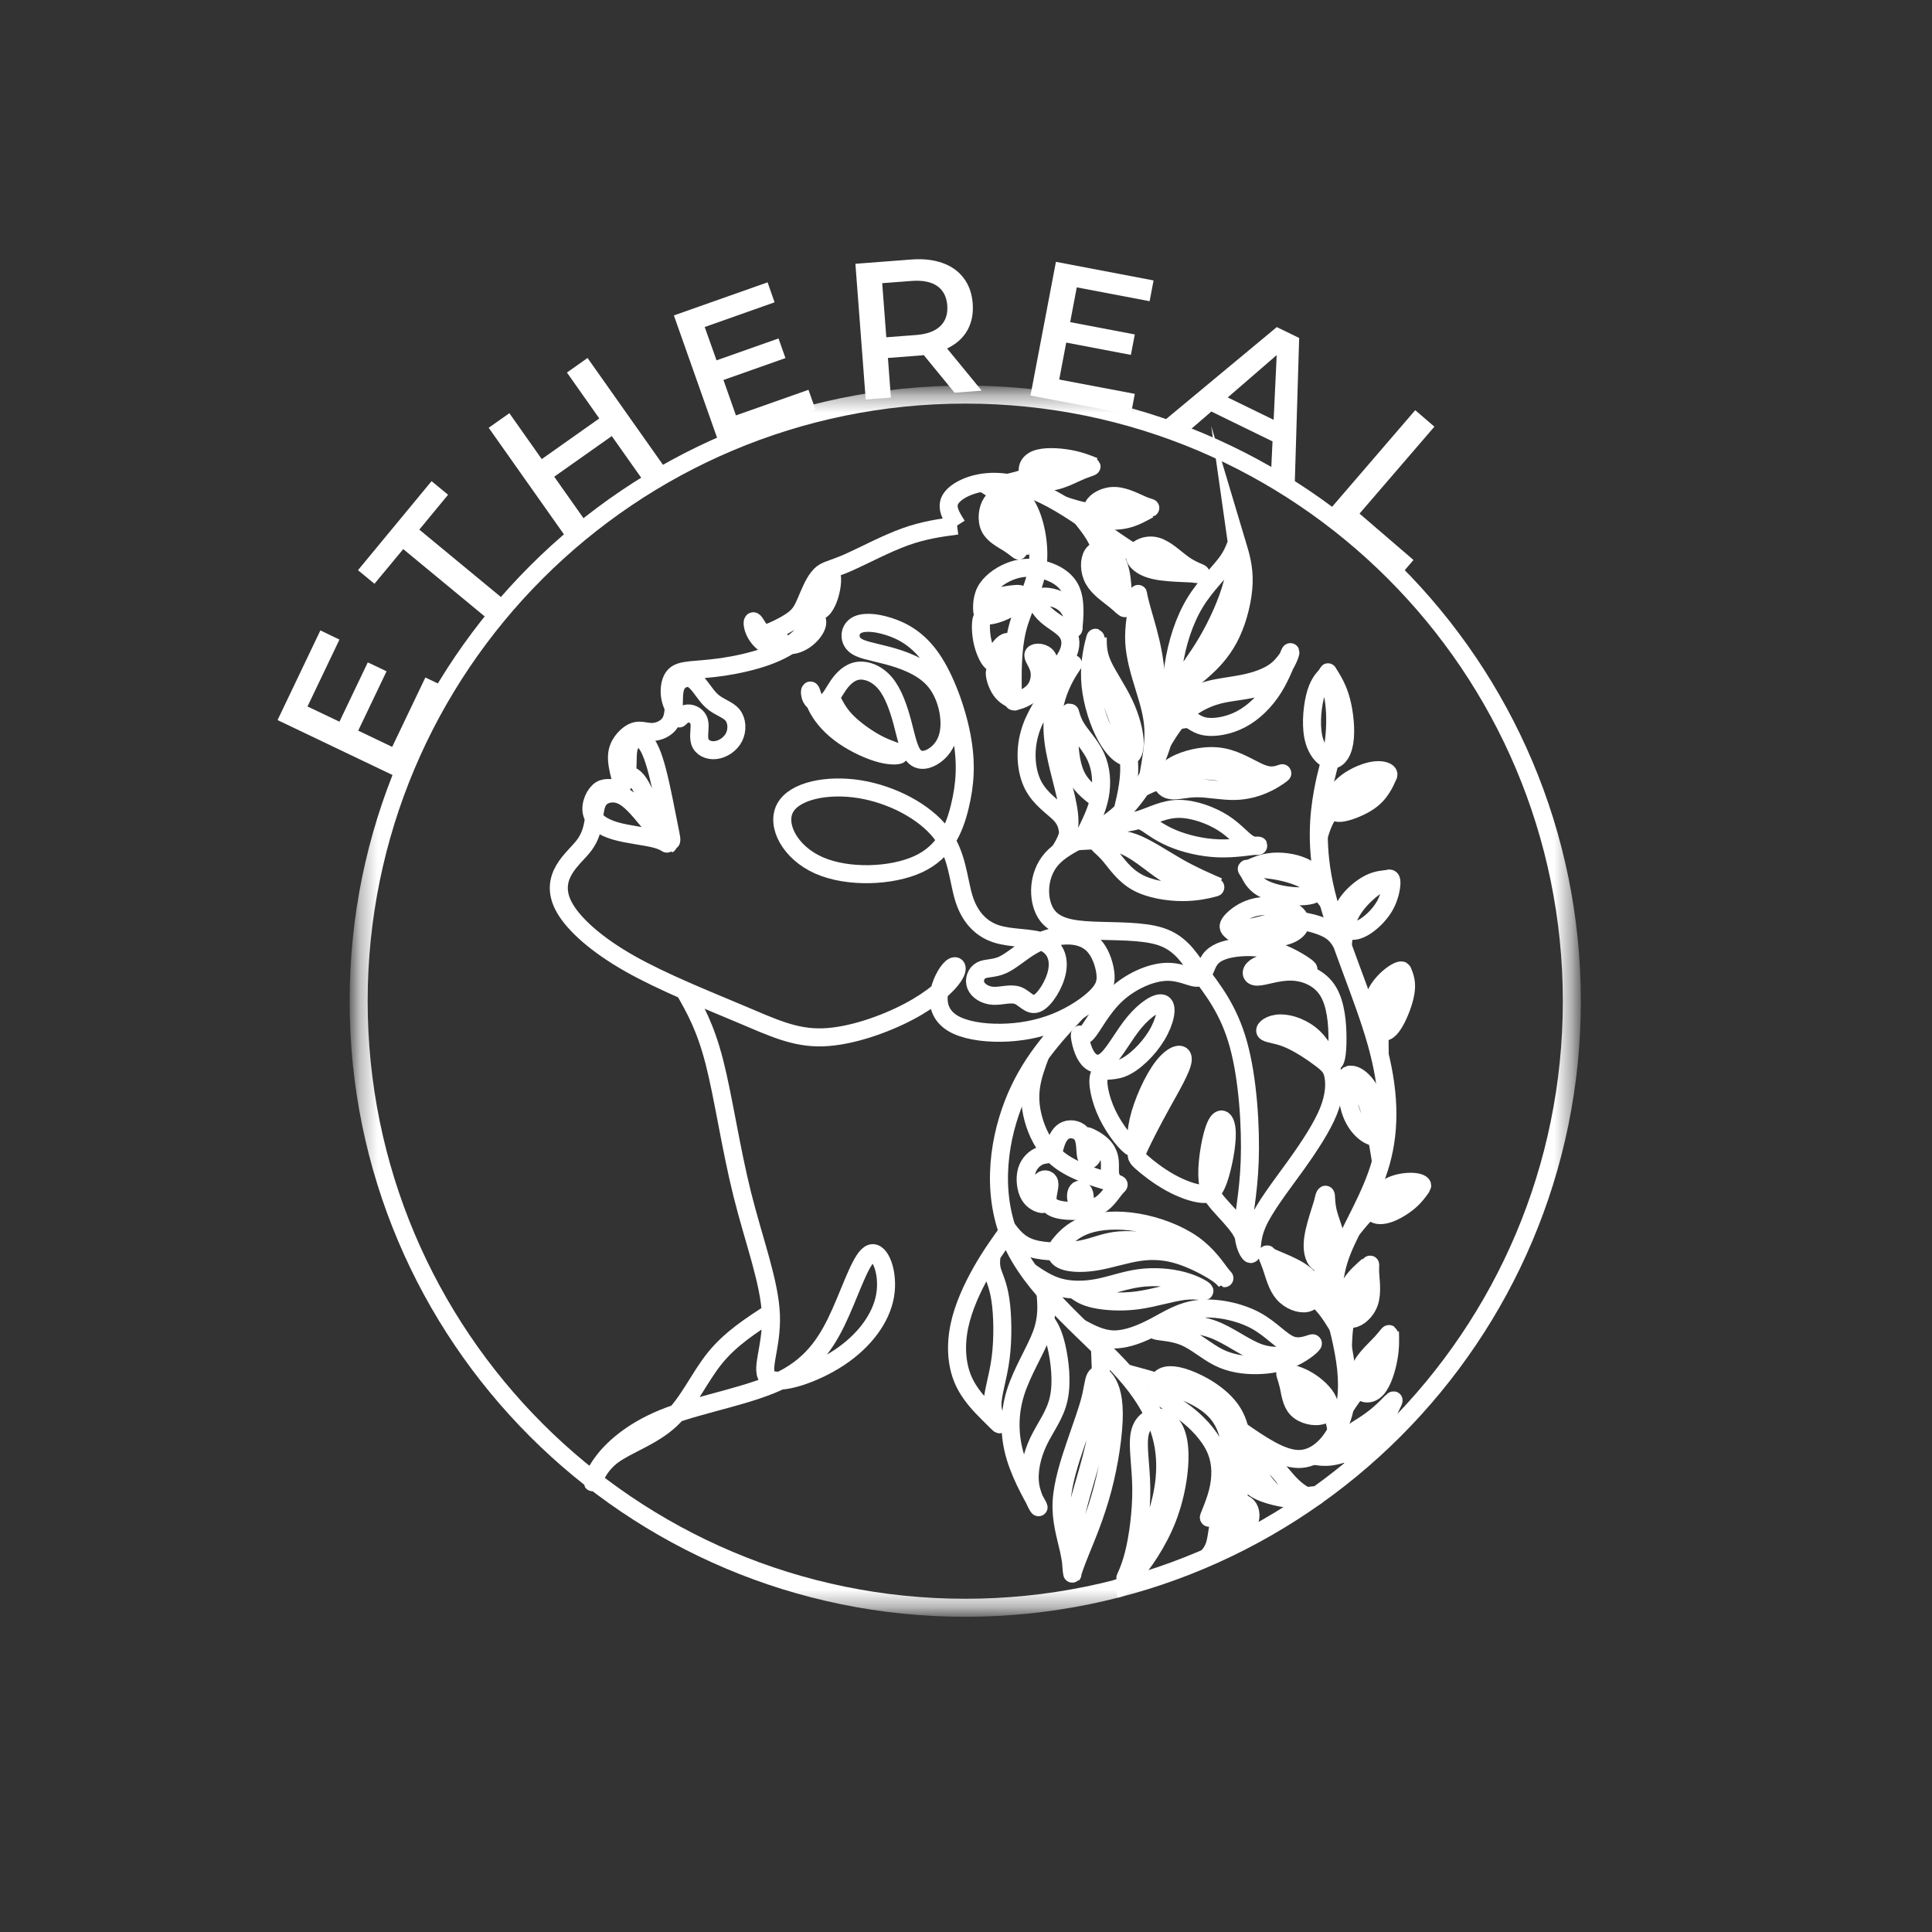 <?xml version="1.0" encoding="UTF-8"?> <svg xmlns="http://www.w3.org/2000/svg" width="110" height="110" viewBox="0 0 110 110" fill="none"><rect x="0" y="0" width="110" height="110" fill="#333333" stroke="none"/><g clip-path="url(#clip0_223_2201)"><path d="M24.218 38.574L25.304 39.092L22.797 44.34L15.803 40.998L18.241 35.893L19.327 36.415L17.508 40.224L19.327 41.09L20.941 37.712L22.009 38.221L20.395 41.599L22.329 42.525L24.218 38.574Z" fill="white"></path><path d="M22.958 31.263L21.321 33.238L20.382 32.464L24.571 27.395L25.511 28.169L23.874 30.154L28.911 34.315L27.995 35.425L22.958 31.263Z" fill="white"></path><path d="M33.452 20.382L37.921 26.711L36.748 27.541L34.832 24.828L31.555 27.142L33.47 29.856L32.292 30.685L27.824 24.356L29.002 23.526L30.844 26.139L34.121 23.824L32.279 21.211L33.452 20.382Z" fill="white"></path><path d="M46.031 22.194L46.434 23.331L40.948 25.265L38.368 17.959L43.703 16.075L44.101 17.212L40.123 18.619L40.797 20.516L44.326 19.27L44.72 20.388L41.191 21.635L41.901 23.651L46.031 22.194Z" fill="white"></path><path d="M54.35 22.361L52.594 20.216C52.53 20.229 52.432 20.239 52.301 20.248L50.555 20.381L50.724 22.636L49.29 22.746L48.703 15.019L51.884 14.776C52.555 14.724 53.149 14.79 53.662 14.973C54.176 15.156 54.579 15.445 54.872 15.839C55.168 16.231 55.337 16.709 55.381 17.274C55.427 17.858 55.324 18.372 55.074 18.814C54.823 19.254 54.439 19.596 53.923 19.84L55.894 22.242L54.35 22.361ZM53.933 17.384C53.896 16.896 53.706 16.53 53.364 16.288C53.022 16.048 52.536 15.949 51.907 15.995L50.229 16.123L50.463 19.203L52.141 19.075C52.77 19.029 53.236 18.86 53.538 18.566C53.841 18.273 53.972 17.879 53.933 17.384Z" fill="white"></path><path d="M64.611 22.425L64.387 23.607L58.671 22.521L60.12 14.908L65.679 15.967L65.455 17.149L61.307 16.361L60.931 18.341L64.611 19.042L64.387 20.206L60.706 19.505L60.308 21.609L64.611 22.425Z" fill="white"></path><path d="M72.452 25.131L68.969 23.431L67.493 24.705L66.159 24.054L72.695 18.623L73.969 19.242L73.712 27.744L72.36 27.079L72.452 25.131ZM72.516 23.903L72.69 20.218L69.903 22.629L72.516 23.903Z" fill="white"></path><path d="M80.577 23.354L81.668 24.293L77.406 29.243L80.477 31.883L79.684 32.809L75.522 29.229L80.577 23.354Z" fill="white"></path><mask id="mask0_223_2201" style="mask-type:luminance" maskUnits="userSpaceOnUse" x="20" y="22" width="70" height="70"><path d="M20.309 22.352H89.609V91.653H20.309V22.352Z" fill="white"></path></mask><g mask="url(#mask0_223_2201)"><path d="M54.958 22.466C74.031 22.466 89.494 37.929 89.494 57.003C89.494 76.077 74.031 91.54 54.958 91.54C35.883 91.54 20.42 76.077 20.42 57.003C20.42 37.929 35.883 22.466 54.958 22.466Z" stroke="white" stroke-width="1.026" stroke-miterlimit="22.926"></path></g><path d="M54.492 29.924C53.552 30.05 52.611 30.176 51.522 30.569C50.435 30.963 49.2 31.622 48.385 31.988C47.571 32.353 47.177 32.423 46.904 32.592C46.631 32.76 46.476 33.027 46.42 33.476C46.364 33.925 46.405 34.557 46.56 34.718C46.715 34.88 46.981 34.571 47.164 34.087C47.346 33.602 47.444 32.942 47.325 32.675C47.206 32.41 46.869 32.536 46.589 32.886C46.308 33.237 46.083 33.813 45.9 34.241C45.718 34.669 45.578 34.95 45.241 35.224C44.904 35.498 44.37 35.764 44.02 35.919C43.668 36.073 43.499 36.115 43.331 35.954C43.163 35.792 42.994 35.428 42.91 35.378C42.826 35.329 42.826 35.596 42.945 35.891C43.065 36.185 43.303 36.508 43.627 36.698C43.949 36.888 44.356 36.944 44.518 36.881C44.678 36.818 44.595 36.634 44.447 36.459C44.3 36.284 44.089 36.115 44.103 36.193C44.117 36.27 44.356 36.593 44.686 36.698C45.016 36.803 45.437 36.69 45.788 36.459C46.139 36.227 46.42 35.877 46.504 35.603C46.589 35.329 46.476 35.132 46.315 35.273C46.153 35.413 45.942 35.891 45.507 36.312C45.073 36.733 44.413 37.098 43.627 37.379C42.839 37.66 41.927 37.856 41.17 37.969C40.411 38.08 39.807 38.109 39.338 38.158C38.867 38.208 38.53 38.277 38.334 38.558C38.137 38.839 38.081 39.33 38.166 39.744C38.249 40.159 38.474 40.496 38.572 40.692C38.671 40.889 38.642 40.945 38.705 40.882C38.768 40.818 38.923 40.636 39.161 40.622C39.401 40.608 39.724 40.763 39.807 41.085C39.892 41.408 39.738 41.899 39.85 42.236C39.962 42.573 40.341 42.755 40.748 42.707C41.155 42.658 41.59 42.377 41.794 41.969C41.997 41.562 41.97 41.029 41.703 40.706C41.436 40.383 40.93 40.271 40.531 39.912C40.131 39.555 39.836 38.951 39.499 38.72C39.161 38.488 38.783 38.628 38.586 38.881C38.39 39.133 38.375 39.499 38.368 39.919C38.361 40.341 38.361 40.818 38.151 41.148C37.941 41.478 37.519 41.661 37.154 41.675C36.789 41.688 36.48 41.534 36.143 41.639C35.806 41.745 35.442 42.11 35.265 42.481C35.09 42.854 35.105 43.233 35.182 43.66C35.258 44.089 35.399 44.567 35.456 44.63C35.512 44.693 35.483 44.342 35.624 44.201C35.764 44.062 36.073 44.131 36.374 44.581C36.677 45.03 36.971 45.858 37.301 46.532C37.632 47.206 37.997 47.725 38.144 47.852C38.291 47.978 38.222 47.711 38.067 46.939C37.912 46.167 37.674 44.89 37.428 43.942C37.182 42.995 36.929 42.377 36.628 42.153C36.325 41.927 35.975 42.095 35.835 42.461C35.694 42.826 35.764 43.388 35.708 43.864C35.651 44.342 35.469 44.735 35.189 44.841C34.908 44.946 34.529 44.763 34.199 44.974C33.869 45.184 33.588 45.788 33.693 46.265C33.799 46.743 34.29 47.093 35.041 47.311C35.792 47.529 36.803 47.614 37.393 47.782C37.982 47.949 38.151 48.203 37.975 48.014C37.8 47.823 37.281 47.192 36.796 46.609C36.312 46.027 35.862 45.493 35.386 45.283C34.908 45.072 34.403 45.184 34.142 45.479C33.883 45.773 33.869 46.251 33.799 46.721C33.729 47.192 33.603 47.655 33.286 48.09C32.97 48.526 32.465 48.932 32.128 49.501C31.791 50.07 31.623 50.8 32.17 51.733C32.718 52.667 33.981 53.804 35.869 54.871C37.758 55.938 40.27 56.935 42.145 57.728C44.02 58.521 45.255 59.111 46.841 59.062C48.428 59.012 50.365 58.325 51.747 57.595C53.13 56.865 53.959 56.093 54.288 55.594C54.618 55.096 54.45 54.871 54.176 55.103C53.902 55.334 53.523 56.022 53.453 56.661C53.383 57.299 53.622 57.889 54.261 58.269C54.899 58.648 55.938 58.816 56.998 58.801C58.058 58.788 59.139 58.592 60.114 58.199C61.09 57.806 61.961 57.216 62.438 56.731C62.915 56.246 62.999 55.868 62.929 55.355C62.859 54.843 62.635 54.197 62.242 53.797C61.849 53.397 61.287 53.243 60.67 53.264C60.052 53.284 59.377 53.481 58.76 53.839C58.142 54.197 57.58 54.717 57.082 54.941C56.584 55.166 56.148 55.096 55.861 55.251C55.573 55.404 55.433 55.783 55.559 56.1C55.685 56.415 56.078 56.668 56.541 56.697C57.005 56.724 57.538 56.528 57.946 56.675C58.353 56.823 58.633 57.314 59.055 57.124C59.476 56.935 60.037 56.064 60.185 55.307C60.332 54.548 60.066 53.902 59.377 53.628C58.69 53.355 57.58 53.453 56.711 53.165C55.84 52.877 55.209 52.204 54.879 51.144C54.549 50.084 54.52 48.638 53.579 47.423C52.639 46.209 50.786 45.227 48.933 44.931C47.08 44.637 45.226 45.03 44.7 46.006C44.173 46.981 44.974 48.539 46.623 49.269C48.273 49.999 50.772 49.902 52.288 49.199C53.804 48.497 54.338 47.192 54.646 45.928C54.955 44.665 55.039 43.444 54.758 41.942C54.477 40.44 53.832 38.657 53.06 37.526C52.288 36.396 51.389 35.919 50.59 35.666C49.789 35.413 49.087 35.385 48.722 35.63C48.358 35.877 48.329 36.396 48.645 36.698C48.96 37 49.62 37.083 50.498 37.316C51.376 37.547 52.47 37.926 53.152 38.677C53.832 39.428 54.099 40.552 54.057 41.365C54.015 42.18 53.664 42.685 53.249 42.987C52.836 43.289 52.358 43.387 52.05 43.057C51.74 42.728 51.6 41.969 51.383 41.156C51.165 40.341 50.87 39.47 50.413 38.917C49.957 38.361 49.34 38.123 48.848 38.193C48.358 38.264 47.992 38.643 47.725 39.028C47.458 39.414 47.29 39.807 47.031 39.969C46.771 40.13 46.42 40.06 46.252 39.843C46.083 39.625 46.097 39.261 46.153 39.322C46.209 39.386 46.308 39.878 46.595 40.39C46.883 40.902 47.361 41.436 48.028 41.899C48.694 42.362 49.55 42.755 50.197 42.917C50.842 43.078 51.277 43.008 51.235 42.917C51.192 42.826 50.673 42.713 50.056 42.405C49.438 42.095 48.722 41.59 48.259 41.134C47.796 40.678 47.585 40.271 47.374 39.864" stroke="white" stroke-width="1.026" stroke-miterlimit="22.926"></path><mask id="mask1_223_2201" style="mask-type:luminance" maskUnits="userSpaceOnUse" x="26" y="48" width="32" height="44"><path d="M26.4 48.986H57.787V91.653H26.4V48.986Z" fill="white"></path></mask><g mask="url(#mask1_223_2201)"><path d="M38.969 56.382C39.567 57.432 40.165 58.482 40.674 60.467C41.184 62.451 41.605 65.372 42.264 68.011C42.924 70.651 43.824 73.009 43.893 74.877C43.963 76.743 43.205 78.119 43.795 78.499C44.385 78.878 46.322 78.259 47.767 77.305C49.214 76.35 50.169 75.059 50.394 73.767C50.618 72.475 50.112 71.184 49.593 71.367C49.074 71.549 48.54 73.206 47.866 74.722C47.192 76.238 46.378 77.614 44.595 78.526C42.812 79.439 40.061 79.888 38.109 80.618C36.158 81.348 35.006 82.359 34.389 83.145C33.771 83.931 33.686 84.493 33.757 84.38C33.827 84.268 34.052 83.482 34.88 82.864C35.709 82.247 37.14 81.797 38.165 80.843C39.19 79.888 39.807 78.428 40.707 77.318C41.605 76.21 42.784 75.452 43.963 74.693" stroke="white" stroke-width="1.026" stroke-miterlimit="22.926"></path></g><mask id="mask2_223_2201" style="mask-type:luminance" maskUnits="userSpaceOnUse" x="46" y="22" width="30" height="19"><path d="M46.64 22.352H75.973V40.186H46.64V22.352Z" fill="white"></path></mask><g mask="url(#mask2_223_2201)"><path d="M54.493 29.922C54.17 29.417 53.847 28.912 54.108 28.442C54.37 27.973 55.214 27.54 56.191 27.451C57.169 27.36 58.278 27.613 59.45 28.182C60.622 28.75 61.858 29.635 62.805 30.308C63.753 30.982 64.413 31.446 65.192 31.811C65.971 32.176 66.871 32.443 67.481 32.576C68.091 32.71 68.414 32.71 68.365 32.654C68.315 32.597 67.895 32.486 67.41 32.148C66.925 31.811 66.379 31.249 65.831 31.102C65.284 30.955 64.736 31.222 64.63 31.523C64.525 31.826 64.862 32.162 65.353 32.352C65.845 32.542 66.491 32.583 67.01 32.612C67.529 32.639 67.922 32.654 68.315 32.668" stroke="white" stroke-width="1.026" stroke-miterlimit="22.926"></path></g><mask id="mask3_223_2201" style="mask-type:luminance" maskUnits="userSpaceOnUse" x="49" y="22" width="21" height="13"><path d="M49.867 22.352H69.813V34.906H49.867V22.352Z" fill="white"></path></mask><g mask="url(#mask3_223_2201)"><path d="M57.334 27.502C57.724 27.413 58.113 27.323 58.561 27.151C59.009 26.981 59.514 26.727 60.202 26.608C60.889 26.489 61.76 26.503 62.041 26.53C62.322 26.559 62.014 26.601 61.557 26.79C61.1 26.981 60.496 27.317 59.928 27.408C59.36 27.5 58.826 27.345 58.616 27.057C58.405 26.77 58.518 26.348 58.974 26.159C59.43 25.969 60.231 26.011 60.841 26.117C61.452 26.222 61.873 26.39 62.294 26.559" stroke="white" stroke-width="1.026" stroke-miterlimit="22.926"></path></g><mask id="mask4_223_2201" style="mask-type:luminance" maskUnits="userSpaceOnUse" x="48" y="22" width="18" height="18"><path d="M48.4 22.352H65.707V39.013H48.4V22.352Z" fill="white"></path></mask><g mask="url(#mask4_223_2201)"><path d="M55.855 27.454C56.26 27.663 56.665 27.87 56.902 28.361C57.139 28.851 57.21 29.623 57.413 30.219C57.617 30.816 57.954 31.238 58.003 31.329C58.052 31.42 57.814 31.182 57.442 30.943C57.069 30.704 56.564 30.465 56.353 30.03C56.144 29.595 56.227 28.963 56.459 28.626C56.69 28.29 57.069 28.247 57.392 28.542C57.716 28.837 57.983 29.469 58.087 30.023C58.192 30.578 58.136 31.056 58.08 31.532" stroke="white" stroke-width="1.026" stroke-miterlimit="22.926"></path></g><mask id="mask5_223_2201" style="mask-type:luminance" maskUnits="userSpaceOnUse" x="53" y="22" width="21" height="16"><path d="M53.093 22.352H73.04V37.253H53.093V22.352Z" fill="white"></path></mask><g mask="url(#mask5_223_2201)"><path d="M60.509 28.761C61.005 28.926 61.501 29.091 62.094 29.167C62.686 29.241 63.375 29.228 63.999 29.165C64.624 29.1 65.185 28.989 65.396 28.947C65.607 28.904 65.466 28.933 65.08 28.771C64.695 28.61 64.062 28.258 63.487 28.238C62.911 28.217 62.392 28.525 62.251 28.821C62.111 29.115 62.349 29.396 62.735 29.537C63.121 29.677 63.656 29.677 64.125 29.564C64.596 29.452 65.003 29.228 65.41 29.003" stroke="white" stroke-width="1.026" stroke-miterlimit="22.926"></path></g><mask id="mask6_223_2201" style="mask-type:luminance" maskUnits="userSpaceOnUse" x="53" y="22" width="19" height="21"><path d="M53.973 22.352H71.573V42.24H53.973V22.352Z" fill="white"></path></mask><g mask="url(#mask6_223_2201)"><path d="M61.559 29.432C61.959 29.934 62.359 30.436 62.587 31.017C62.816 31.596 62.872 32.256 63.146 32.945C63.418 33.633 63.911 34.349 64.023 34.559C64.134 34.77 63.869 34.475 63.468 34.153C63.068 33.83 62.535 33.478 62.268 32.994C62.001 32.51 62.001 31.892 62.212 31.569C62.422 31.246 62.843 31.218 63.159 31.422C63.476 31.625 63.685 32.06 63.799 32.586C63.911 33.113 63.925 33.731 63.945 34.117C63.967 34.503 63.995 34.658 64.023 34.812" stroke="white" stroke-width="1.026" stroke-miterlimit="22.926"></path></g><mask id="mask7_223_2201" style="mask-type:luminance" maskUnits="userSpaceOnUse" x="48" y="22" width="21" height="26"><path d="M48.4 22.352H68.64V47.52H48.4V22.352Z" fill="white"></path></mask><g mask="url(#mask7_223_2201)"><path d="M56.812 27.448C57.445 27.756 58.079 28.064 58.529 28.92C58.98 29.776 59.246 31.18 59.056 32.388C58.867 33.594 58.221 34.605 57.92 35.819C57.618 37.034 57.66 38.452 57.66 39.189C57.66 39.926 57.618 39.982 57.85 39.919M57.85 39.919C58.081 39.856 58.587 39.674 58.881 39.329C59.177 38.985 59.26 38.48 59.155 38.08C59.049 37.68 58.755 37.386 58.853 37.245C58.952 37.104 59.442 37.119 59.633 37.427C59.822 37.736 59.709 38.34 59.633 38.635C59.555 38.929 59.514 38.916 59.752 38.635C59.99 38.354 60.509 37.806 60.762 37.301C61.014 36.796 61.001 36.333 60.742 35.981C60.482 35.63 59.976 35.392 59.587 35.046C59.198 34.7 58.925 34.246 59.122 34.064C59.318 33.882 59.984 33.97 60.415 34.224C60.847 34.479 61.043 34.901 61.106 35.28C61.169 35.658 61.099 35.995 61.128 35.651C61.156 35.307 61.283 34.282 60.973 33.594C60.664 32.907 59.92 32.556 59.26 32.408C58.6 32.261 58.025 32.317 57.464 32.548C56.902 32.781 56.354 33.188 56.108 33.672C55.863 34.156 55.919 34.717 55.926 34.802C55.933 34.887 55.892 34.493 56.108 34.261C56.326 34.03 56.804 33.96 57.248 33.892C57.692 33.825 58.102 33.759 58.16 33.888C58.219 34.016 57.924 34.339 57.55 34.581C57.174 34.823 56.718 34.984 56.414 35.031C56.11 35.078 55.958 35.009 55.889 35.271C55.82 35.532 55.834 36.122 55.968 36.648C56.101 37.175 56.354 37.638 56.487 37.687C56.621 37.736 56.635 37.371 56.82 37.04C57.004 36.709 57.359 36.412 57.458 36.622C57.556 36.832 57.397 37.551 57.185 37.848C56.972 38.143 56.705 38.017 56.649 38.22C56.593 38.424 56.747 38.958 56.982 39.296C57.217 39.634 57.533 39.776 57.85 39.919Z" stroke="white" stroke-width="1.026" stroke-miterlimit="22.926"></path></g><path d="M68.146 55.159C67.641 54.416 67.135 53.672 66.096 53.327C65.058 52.983 63.485 53.039 62.222 52.983C60.958 52.927 60.004 52.759 59.533 51.98C59.063 51.2 59.077 49.81 59.878 48.905C60.678 48 62.263 47.578 63.527 46.525C64.791 45.472 65.732 43.788 66.188 42.243C66.644 40.7 66.617 39.295 66.812 37.948C67.01 36.6 67.43 35.309 68.048 34.298C68.665 33.288 69.48 32.556 69.915 31.925C70.351 31.294 70.406 30.76 70.434 30.964M70.434 30.964C70.463 31.168 70.463 32.107 70.174 33.203C69.887 34.298 69.311 35.547 68.736 36.53C68.16 37.512 67.585 38.228 67.212 38.839C66.841 39.45 66.671 39.955 66.661 40.019C66.651 40.083 66.796 39.706 67.16 39.312C67.524 38.918 68.104 38.507 68.653 37.999C69.203 37.492 69.722 36.888 70.115 36.039C70.509 35.19 70.775 34.094 70.807 33.207C70.839 32.32 70.637 31.642 70.434 30.964Z" stroke="white" stroke-width="1.026" stroke-miterlimit="22.926"></path><path d="M60.322 48.5C60.656 47.967 60.99 47.434 60.863 46.326C60.736 45.218 60.146 43.533 59.977 42.185C59.809 40.838 60.061 39.827 60.391 39.062C60.721 38.296 61.129 37.777 61.1 37.805C61.073 37.834 60.609 38.409 60.061 39.147C59.514 39.883 58.882 40.782 58.609 41.792C58.334 42.803 58.419 43.927 58.826 44.713C59.233 45.499 59.964 45.948 60.35 46.348C60.736 46.748 60.777 47.1 60.82 47.45" stroke="white" stroke-width="1.026" stroke-miterlimit="22.926"></path><path d="M61.28 47.903C62.221 47.837 63.163 47.77 64.068 48.172C64.974 48.574 65.844 49.444 66.694 49.914C67.543 50.385 68.372 50.455 68.814 50.484C69.256 50.511 69.313 50.498 69.039 50.567C68.765 50.637 68.161 50.792 67.34 50.792C66.518 50.792 65.48 50.637 64.743 50.23C64.005 49.824 63.571 49.164 63.219 48.742C62.868 48.322 62.601 48.139 62.525 48.034C62.447 47.928 62.559 47.9 62.897 47.844C63.234 47.788 63.795 47.704 64.539 47.978C65.283 48.251 66.21 48.883 67.045 49.361C67.88 49.837 68.624 50.161 69.369 50.484" stroke="white" stroke-width="1.026" stroke-miterlimit="22.926"></path><path d="M62.956 46.95C63.619 46.907 64.282 46.863 64.945 46.651C65.606 46.44 66.266 46.061 67.101 46.054C67.936 46.047 68.947 46.412 69.65 46.861C70.352 47.311 70.744 47.844 71.116 48.048C71.489 48.251 71.839 48.125 71.545 48.146C71.25 48.167 70.308 48.335 69.362 48.301C68.414 48.266 67.459 48.026 66.757 47.732C66.055 47.437 65.606 47.087 65.325 46.903C65.044 46.721 64.932 46.707 64.82 46.692" stroke="white" stroke-width="1.026" stroke-miterlimit="22.926"></path><path d="M61.681 47.688C62.068 46.922 62.454 46.154 62.612 45.364C62.77 44.573 62.7 43.759 62.391 43.086C62.082 42.412 61.535 41.878 61.247 41.386C60.959 40.895 60.931 40.446 60.902 40.587C60.875 40.726 60.847 41.456 60.882 42.201C60.917 42.945 61.016 43.703 61.324 44.272C61.633 44.84 62.152 45.219 62.671 45.599" stroke="white" stroke-width="1.026" stroke-miterlimit="22.926"></path><path d="M63.916 46.174C64.146 45.211 64.375 44.249 64.265 43.22C64.156 42.191 63.707 41.096 63.314 40.015C62.921 38.934 62.584 37.868 62.458 37.165C62.331 36.464 62.416 36.127 62.339 36.415C62.261 36.702 62.023 37.614 62.065 38.64C62.107 39.664 62.43 40.801 62.823 41.623C63.216 42.444 63.68 42.95 64.026 43.066C64.372 43.184 64.601 42.913 64.608 42.344C64.615 41.776 64.399 40.91 64.011 40.084C63.623 39.258 63.061 38.47 62.78 37.846C62.5 37.221 62.5 36.758 62.5 36.294" stroke="white" stroke-width="1.026" stroke-miterlimit="22.926"></path><path d="M64.972 44.868C65.596 44.577 66.22 44.286 66.918 44.093C67.616 43.898 68.388 43.799 69.237 43.918C70.086 44.038 71.013 44.374 71.729 44.374C72.445 44.374 72.951 44.038 73.007 44.024M73.007 44.024C73.063 44.01 72.67 44.318 72.156 44.571C71.644 44.824 71.013 45.021 70.304 45.034C69.594 45.048 68.808 44.88 68.163 44.88C67.517 44.88 67.012 45.048 66.66 44.992C66.309 44.936 66.113 44.655 66.17 44.347C66.226 44.038 66.534 43.701 67.166 43.427C67.798 43.153 68.752 42.942 69.62 43.108C70.486 43.272 71.265 43.813 71.815 44.028C72.365 44.244 72.686 44.134 73.007 44.024Z" stroke="white" stroke-width="1.026" stroke-miterlimit="22.926"></path><path d="M66.188 42.245C66.531 41.678 66.875 41.112 67.391 40.633C67.906 40.153 68.595 39.76 69.395 39.556C70.196 39.353 71.108 39.339 71.789 39.072C72.469 38.805 72.918 38.286 73.185 37.822C73.452 37.359 73.537 36.953 73.424 37.205C73.311 37.458 73.003 38.37 72.519 39.149C72.034 39.928 71.375 40.575 70.652 40.953C69.929 41.332 69.142 41.444 68.644 41.367C68.146 41.291 67.935 41.024 67.697 40.961C67.457 40.898 67.19 41.037 67.156 40.968C67.12 40.898 67.317 40.616 67.52 40.294C67.724 39.971 67.935 39.605 68.517 39.38C69.1 39.156 70.055 39.072 70.814 38.918C71.571 38.763 72.132 38.538 72.519 38.281C72.906 38.023 73.117 37.733 73.329 37.442" stroke="white" stroke-width="1.026" stroke-miterlimit="22.926"></path><path d="M65.382 44.179C65.545 43.263 65.708 42.348 65.669 41.511C65.631 40.674 65.393 39.916 65.139 39.095C64.887 38.273 64.62 37.389 64.578 36.533C64.537 35.677 64.719 34.848 64.782 34.364C64.845 33.88 64.789 33.739 64.803 33.851C64.816 33.964 64.901 34.328 65.063 34.898C65.224 35.466 65.463 36.238 65.624 37.087C65.786 37.936 65.869 38.863 65.869 39.571C65.869 40.281 65.786 40.772 65.701 41.264" stroke="white" stroke-width="1.026" stroke-miterlimit="22.926"></path><path d="M68.148 55.158C69.061 56.337 69.974 57.516 70.513 59.474C71.054 61.434 71.223 64.171 71.153 66.116C71.083 68.06 70.774 69.212 70.787 70.061C70.802 70.91 71.139 71.457 71.23 71.394C71.321 71.332 71.167 70.658 71.568 69.71C71.968 68.761 72.922 67.541 73.751 66.389C74.578 65.238 75.28 64.157 75.636 63.272C75.993 62.386 76.003 61.695 75.918 61.253C75.835 60.81 75.656 60.617 75.18 60.26C74.705 59.903 73.933 59.384 73.286 59.124C72.641 58.864 72.121 58.864 72.044 58.717C71.968 58.569 72.332 58.275 72.9 58.268C73.47 58.261 74.242 58.542 74.789 59.068C75.336 59.595 75.659 60.366 75.863 60.464C76.066 60.563 76.151 59.988 76.151 59.138C76.151 58.288 76.066 57.166 75.61 56.429C75.154 55.691 74.326 55.34 73.533 55.32C72.739 55.298 71.981 55.607 71.588 55.607C71.195 55.607 71.167 55.298 71.483 55.073C71.798 54.849 72.459 54.709 73.147 54.814C73.834 54.919 74.55 55.27 74.494 55.165C74.438 55.059 73.61 54.498 72.767 54.203C71.925 53.908 71.068 53.88 70.381 53.964C69.693 54.049 69.173 54.245 68.892 54.631C68.611 55.017 68.57 55.592 68.233 55.663C67.895 55.733 67.264 55.298 66.379 55.333C65.495 55.369 64.358 55.874 63.536 56.646C62.715 57.418 62.21 58.457 61.901 58.801C61.592 59.144 61.48 58.794 61.48 58.941C61.48 59.088 61.592 59.734 61.859 60.149C62.125 60.563 62.547 60.745 63.009 60.338C63.474 59.931 63.979 58.935 64.596 58.197C65.214 57.46 65.944 56.983 66.225 57.159C66.505 57.334 66.337 58.162 65.853 58.962C65.369 59.763 64.568 60.535 63.916 60.801C63.263 61.068 62.757 60.83 62.596 61.201C62.434 61.574 62.616 62.557 63.059 63.469C63.501 64.382 64.203 65.224 64.477 65.33C64.751 65.435 64.596 64.802 64.821 63.806C65.046 62.809 65.649 61.447 66.231 60.711C66.815 59.973 67.376 59.861 67.341 60.338C67.306 60.816 66.674 61.883 66.127 62.872C65.579 63.862 65.115 64.775 64.884 65.273C64.653 65.772 64.653 65.856 64.976 66.15C65.299 66.446 65.944 66.951 66.611 67.323C67.278 67.695 67.966 67.934 68.429 67.975C68.892 68.018 69.13 67.863 69.377 67.162C69.622 66.459 69.875 65.21 69.847 64.466C69.819 63.722 69.51 63.483 69.236 64.052C68.963 64.62 68.724 65.996 68.737 66.873C68.752 67.751 69.018 68.13 69.404 68.572C69.79 69.015 70.296 69.52 70.585 69.955C70.872 70.391 70.942 70.755 71.012 71.121" stroke="white" stroke-width="1.026" stroke-miterlimit="22.926"></path><mask id="mask8_223_2201" style="mask-type:luminance" maskUnits="userSpaceOnUse" x="49" y="50" width="26" height="42"><path d="M49.28 50.16H74.507V91.653H49.28V50.16Z" fill="white"></path></mask><g mask="url(#mask8_223_2201)"><path d="M61.347 57.572C59.961 59.068 58.574 60.563 57.685 62.87C56.796 65.175 56.403 68.292 57.764 71.029C59.126 73.766 62.243 76.126 64.053 78.176C65.865 80.225 66.37 81.966 66.342 83.594C66.314 85.222 65.753 86.74 65.221 87.859C64.689 88.98 64.189 89.703 64.091 89.83C63.993 89.956 64.296 89.485 64.547 88.505C64.798 87.526 64.994 86.037 64.98 84.732C64.966 83.426 64.741 82.303 64.896 81.6C65.05 80.899 65.584 80.618 66.075 80.716C66.566 80.814 67.015 81.292 67.128 82.345C67.24 83.398 67.015 85.026 66.463 86.448C65.911 87.871 65.03 89.087 64.484 89.723C63.938 90.359 63.725 90.416 63.513 90.473" stroke="white" stroke-width="1.026" stroke-miterlimit="22.926"></path></g><path d="M57.38 70.125C56.882 70.82 56.382 71.514 55.872 72.416C55.363 73.319 54.843 74.427 54.62 75.515C54.394 76.604 54.465 77.671 54.822 78.526C55.181 79.382 55.826 80.029 56.268 80.471C56.711 80.913 56.949 81.152 56.901 81.082C56.852 81.012 56.514 80.632 56.507 79.993C56.5 79.355 56.823 78.457 56.971 77.334C57.117 76.21 57.09 74.862 56.956 73.984C56.823 73.108 56.585 72.7 56.486 72.342C56.389 71.984 56.43 71.675 56.472 71.366" stroke="white" stroke-width="1.026" stroke-miterlimit="22.926"></path><mask id="mask9_223_2201" style="mask-type:luminance" maskUnits="userSpaceOnUse" x="50" y="66" width="18" height="26"><path d="M50.16 66H67.76V91.653H50.16V66Z" fill="white"></path></mask><g mask="url(#mask9_223_2201)"><path d="M59.523 73.558C59.587 74.288 59.651 75.017 59.304 75.964C58.956 76.912 58.199 78.077 57.82 79.285C57.441 80.492 57.441 81.742 57.82 82.984C58.199 84.226 58.956 85.462 59.104 85.75C59.252 86.037 58.788 85.377 58.662 84.584C58.536 83.791 58.747 82.865 59.133 82.057C59.519 81.25 60.081 80.562 60.283 79.615C60.487 78.667 60.333 77.46 60.157 76.694C59.982 75.929 59.785 75.607 59.666 75.417C59.547 75.228 59.504 75.171 59.463 75.115" stroke="white" stroke-width="1.026" stroke-miterlimit="22.926"></path></g><mask id="mask10_223_2201" style="mask-type:luminance" maskUnits="userSpaceOnUse" x="53" y="69" width="18" height="23"><path d="M53.093 69.227H70.987V91.653H53.093V69.227Z" fill="white"></path></mask><g mask="url(#mask10_223_2201)"><path d="M62.628 76.705C62.697 78.323 62.764 79.941 62.447 81.676C62.129 83.412 61.428 85.265 61.147 86.76C60.867 88.255 61.006 89.392 61.049 89.596C61.091 89.8 61.035 89.07 60.86 88.262C60.684 87.454 60.389 86.571 60.445 85.503C60.501 84.436 60.908 83.187 61.26 82.162C61.61 81.137 61.905 80.338 62.066 79.712C62.228 79.087 62.257 78.638 62.369 78.427C62.481 78.216 62.677 78.245 62.908 78.526C63.141 78.807 63.408 79.341 63.415 80.463C63.422 81.586 63.169 83.299 62.776 84.78C62.383 86.261 61.85 87.512 61.533 88.29C61.217 89.07 61.119 89.378 61.021 89.688" stroke="white" stroke-width="1.026" stroke-miterlimit="22.926"></path></g><mask id="mask11_223_2201" style="mask-type:luminance" maskUnits="userSpaceOnUse" x="56" y="70" width="23" height="22"><path d="M56.613 70.693H78.027V91.653H56.613V70.693Z" fill="white"></path></mask><g mask="url(#mask11_223_2201)"><path d="M64.053 78.175C64.868 78.391 65.681 78.605 66.658 78.937C67.633 79.27 68.771 79.719 69.416 80.59C70.062 81.46 70.217 82.752 69.95 83.945C69.683 85.139 68.995 86.234 68.854 86.394C68.715 86.556 69.121 85.785 69.332 84.963C69.543 84.142 69.557 83.271 69.199 82.471C68.841 81.671 68.111 80.941 67.493 80.47C66.875 80.001 66.37 79.79 66.11 79.474C65.85 79.159 65.836 78.737 66.068 78.499C66.299 78.259 66.777 78.203 67.584 78.499C68.391 78.793 69.528 79.438 70.125 80.331C70.722 81.222 70.778 82.359 70.533 83.299C70.287 84.24 69.739 84.984 69.191 85.728" stroke="white" stroke-width="1.026" stroke-miterlimit="22.926"></path></g><path d="M61.473 75.588C62.094 75.922 62.715 76.256 63.432 76.261C64.15 76.267 64.964 75.944 65.737 75.537C66.509 75.13 67.239 74.638 68.249 74.526C69.26 74.414 70.551 74.681 71.478 75.178C72.404 75.677 72.966 76.408 73.542 76.597C74.117 76.786 74.707 76.435 74.749 76.484C74.791 76.534 74.286 76.983 73.668 77.277C73.05 77.572 72.32 77.713 71.576 77.726C70.832 77.74 70.075 77.628 69.393 77.291C68.712 76.954 68.108 76.393 67.442 76.112C66.775 75.831 66.045 75.831 65.813 75.754C65.582 75.677 65.849 75.523 66.487 75.438C67.126 75.355 68.137 75.34 69.078 75.691C70.019 76.042 70.888 76.758 71.73 77.039C72.573 77.32 73.387 77.165 73.864 77.025C74.342 76.884 74.482 76.758 74.623 76.632" stroke="white" stroke-width="1.026" stroke-miterlimit="22.926"></path><path d="M58.585 72.379C59.116 72.743 59.648 73.108 60.3 73.29C60.95 73.472 61.723 73.472 62.495 73.325C63.267 73.178 64.04 72.883 64.875 72.771C65.71 72.659 66.609 72.728 67.318 72.918C68.026 73.108 68.546 73.416 68.574 73.494C68.602 73.571 68.138 73.416 67.416 73.501C66.692 73.584 65.71 73.907 64.766 74.035C63.823 74.161 62.92 74.092 62.337 73.966C61.755 73.84 61.494 73.655 61.231 73.472" stroke="white" stroke-width="1.026" stroke-miterlimit="22.926"></path><path d="M57.307 69.908C57.661 70.38 58.014 70.852 58.773 71.081C59.533 71.309 60.698 71.296 61.534 71.141C62.369 70.987 62.874 70.692 63.737 70.622C64.601 70.552 65.823 70.707 66.91 71.113C67.998 71.52 68.953 72.18 69.395 72.517C69.838 72.854 69.768 72.868 69.494 72.51C69.22 72.153 68.742 71.423 67.907 70.833C67.071 70.243 65.879 69.793 64.769 69.604C63.66 69.414 62.635 69.485 61.913 69.724C61.19 69.962 60.768 70.37 60.501 70.664C60.234 70.959 60.122 71.141 60.144 71.331C60.164 71.52 60.319 71.717 60.719 71.823C61.119 71.928 61.765 71.942 62.509 71.808C63.252 71.675 64.096 71.394 64.875 71.282C65.654 71.17 66.37 71.226 67.107 71.45C67.844 71.675 68.602 72.068 69.052 72.342C69.501 72.616 69.64 72.77 69.781 72.924" stroke="white" stroke-width="1.026" stroke-miterlimit="22.926"></path><path d="M70.585 81.426C71.763 82.242 72.942 83.059 73.928 83.069C74.913 83.079 75.705 82.285 76.171 81.323C76.638 80.362 76.779 79.233 76.644 77.937C76.509 76.641 76.098 75.178 75.787 74.057C75.477 72.937 75.267 72.159 75.189 71.302C75.113 70.445 75.168 69.508 75.25 68.888C75.334 68.27 75.444 67.966 75.479 68.031C75.516 68.097 75.477 68.531 75.629 69.1C75.781 69.671 76.122 70.377 76.074 70.942C76.026 71.508 75.588 71.931 75.269 71.927C74.949 71.924 74.747 71.492 74.737 70.965C74.725 70.439 74.906 69.817 75.056 69.319C75.208 68.821 75.329 68.447 75.45 68.073" stroke="white" stroke-width="1.026" stroke-miterlimit="22.926"></path><path d="M76.559 80.158C76.776 79.823 76.994 79.487 77.307 79.125C77.62 78.763 78.03 78.373 78.377 77.767C78.725 77.161 79.007 76.338 79.076 76.064C79.146 75.791 79.001 76.068 78.667 76.432C78.334 76.795 77.811 77.249 77.532 77.752C77.252 78.255 77.215 78.81 77.414 79.105C77.613 79.402 78.047 79.44 78.381 79.075C78.714 78.711 78.948 77.945 79.057 77.334C79.166 76.724 79.151 76.27 79.137 75.818" stroke="white" stroke-width="1.026" stroke-miterlimit="22.926"></path><path d="M76.104 81.565C76.047 81.114 75.988 80.661 75.609 80.272C75.229 79.881 74.527 79.552 74.036 79.157C73.544 78.763 73.262 78.302 73.194 78.224C73.125 78.147 73.268 78.453 73.365 78.884C73.463 79.315 73.514 79.872 73.852 80.218C74.189 80.564 74.811 80.7 75.208 80.598C75.603 80.495 75.773 80.153 75.606 79.749C75.438 79.345 74.935 78.879 74.449 78.591C73.965 78.302 73.497 78.192 73.029 78.082" stroke="white" stroke-width="1.026" stroke-miterlimit="22.926"></path><path d="M76.459 76.744C76.474 76.221 76.489 75.698 76.62 75.115C76.751 74.533 76.999 73.891 77.27 73.325C77.543 72.759 77.84 72.27 77.951 72.086C78.063 71.903 77.989 72.024 78.01 72.443C78.029 72.861 78.144 73.575 77.967 74.123C77.791 74.671 77.323 75.054 76.998 75.086C76.674 75.117 76.49 74.797 76.49 74.386C76.49 73.976 76.672 73.474 76.938 73.069C77.204 72.666 77.553 72.36 77.904 72.054" stroke="white" stroke-width="1.026" stroke-miterlimit="22.926"></path><path d="M76.182 75.53C75.846 74.984 75.512 74.436 75.043 74.023C74.574 73.611 73.974 73.334 73.421 72.841C72.867 72.349 72.361 71.644 72.201 71.466C72.042 71.288 72.228 71.64 72.395 72.126C72.562 72.613 72.71 73.234 73.074 73.65C73.439 74.066 74.02 74.277 74.396 74.189C74.77 74.1 74.941 73.714 74.857 73.347C74.774 72.981 74.436 72.635 73.98 72.349C73.522 72.065 72.947 71.841 72.591 71.689C72.236 71.538 72.099 71.459 71.964 71.38" stroke="white" stroke-width="1.026" stroke-miterlimit="22.926"></path><mask id="mask12_223_2201" style="mask-type:luminance" maskUnits="userSpaceOnUse" x="63" y="74" width="20" height="18"><path d="M63.653 74.213H82.427V91.653H63.653V74.213Z" fill="white"></path></mask><g mask="url(#mask12_223_2201)"><path d="M71.124 81.797C71.224 82.462 71.325 83.126 71.614 83.767C71.902 84.408 72.379 85.026 73.022 85.215C73.665 85.405 74.474 85.167 74.753 85.137C75.032 85.106 74.783 85.283 74.441 85.191C74.101 85.099 73.668 84.74 73.298 84.328C72.927 83.917 72.618 83.454 72.26 83.271C71.902 83.088 71.494 83.187 71.242 83.502C70.989 83.818 70.892 84.352 71.435 84.735C71.978 85.119 73.163 85.353 73.871 85.389C74.579 85.426 74.809 85.264 75.041 85.104" stroke="white" stroke-width="1.026" stroke-miterlimit="22.926"></path></g><mask id="mask13_223_2201" style="mask-type:luminance" maskUnits="userSpaceOnUse" x="61" y="75" width="18" height="17"><path d="M61.307 75.68H78.613V91.653H61.307V75.68Z" fill="white"></path></mask><g mask="url(#mask13_223_2201)"><path d="M68.734 88.683C68.907 88.478 69.081 88.271 69.186 87.891C69.29 87.509 69.325 86.952 69.456 86.522C69.585 86.09 69.81 85.782 70.115 85.643C70.421 85.504 70.806 85.532 71.02 85.766C71.234 86.001 71.277 86.444 71.023 86.865C70.771 87.287 70.224 87.687 69.835 87.966C69.447 88.247 69.219 88.409 69.25 88.303C69.282 88.198 69.574 87.827 69.854 87.374C70.132 86.921 70.399 86.388 70.491 85.844C70.581 85.3 70.498 84.746 70.48 84.299C70.463 83.853 70.513 83.514 70.563 83.176" stroke="white" stroke-width="1.026" stroke-miterlimit="22.926"></path></g><path d="M74.761 82.878C75.081 82.93 75.401 82.981 75.811 82.923C76.221 82.864 76.719 82.696 77.147 82.482C77.575 82.267 77.933 82.007 78.232 81.594C78.53 81.179 78.768 80.61 78.975 80.235C79.183 79.86 79.358 79.677 79.348 79.744C79.337 79.811 79.14 80.127 79.007 80.552C78.876 80.978 78.807 81.513 78.58 81.956C78.353 82.399 77.967 82.75 77.605 82.899C77.242 83.049 76.903 82.998 76.712 82.791C76.522 82.584 76.48 82.218 76.662 81.924C76.845 81.629 77.252 81.404 77.611 81.175C77.968 80.947 78.278 80.716 78.543 80.484C78.81 80.253 79.035 80.022 79.26 79.789" stroke="white" stroke-width="1.026" stroke-miterlimit="22.926"></path><path d="M75.616 38.294C75.895 38.739 76.175 39.186 76.364 39.901C76.553 40.615 76.652 41.598 76.54 42.272C76.427 42.946 76.104 43.311 75.728 43.252C75.352 43.192 74.924 42.707 74.769 41.928C74.615 41.149 74.735 40.075 74.935 39.432C75.136 38.791 75.416 38.58 75.529 38.425C75.641 38.27 75.585 38.172 75.655 38.474C75.725 38.776 75.922 39.478 75.992 40.278C76.062 41.079 76.005 41.977 75.873 42.685C75.739 43.395 75.529 43.914 75.311 45.128C75.093 46.343 74.869 48.252 75.497 50.829C76.124 53.406 77.604 56.65 78.366 59.35C79.127 62.051 79.171 64.208 78.629 66.154C78.086 68.101 76.958 69.839 76.413 71.22C75.869 72.601 75.908 73.624 75.948 74.648" stroke="white" stroke-width="1.026" stroke-miterlimit="22.926"></path><path d="M75.088 47.591C75.249 47.086 75.41 46.581 75.792 46.146C76.175 45.711 76.779 45.346 77.298 45.086C77.817 44.826 78.252 44.672 78.576 44.511C78.899 44.349 79.109 44.181 79.04 44.04C78.969 43.9 78.618 43.788 78.113 43.886C77.607 43.984 76.947 44.293 76.519 44.672C76.09 45.05 75.894 45.501 75.859 45.816C75.824 46.132 75.951 46.314 76.337 46.28C76.723 46.245 77.368 45.991 77.81 45.718C78.252 45.444 78.491 45.149 78.659 44.889C78.829 44.63 78.926 44.405 79.025 44.181" stroke="white" stroke-width="1.026" stroke-miterlimit="22.926"></path><path d="M75.642 51.373C75.282 50.912 74.922 50.452 74.363 50.13C73.805 49.808 73.047 49.626 72.422 49.534C71.797 49.444 71.305 49.444 71.105 49.45C70.903 49.457 70.992 49.471 71.112 49.675C71.231 49.878 71.381 50.272 71.862 50.551C72.344 50.833 73.159 51.002 73.82 51.028C74.481 51.056 74.99 50.941 75.11 50.625C75.23 50.31 74.959 49.792 74.431 49.47C73.903 49.148 73.117 49.022 72.504 49.063C71.891 49.105 71.45 49.315 71.01 49.524" stroke="white" stroke-width="1.026" stroke-miterlimit="22.926"></path><path d="M76.446 53.844C76.505 53.304 76.566 52.763 76.771 52.269C76.977 51.774 77.328 51.325 77.728 50.946C78.129 50.567 78.578 50.258 78.851 50.111C79.125 49.964 79.223 49.978 79.223 50.252C79.223 50.525 79.125 51.058 78.859 51.543C78.592 52.026 78.156 52.462 77.763 52.722C77.37 52.982 77.02 53.066 76.773 52.947C76.528 52.827 76.387 52.504 76.409 52.167C76.43 51.831 76.612 51.48 76.914 51.136C77.216 50.792 77.637 50.454 78.03 50.272C78.423 50.09 78.788 50.061 79.153 50.034" stroke="white" stroke-width="1.026" stroke-miterlimit="22.926"></path><path d="M78.629 66.154C78.538 65.554 78.444 64.954 78.272 64.24C78.099 63.526 77.846 62.697 77.58 62.136C77.313 61.574 77.032 61.28 76.87 61.216C76.709 61.153 76.666 61.321 76.673 61.736C76.68 62.15 76.736 62.81 76.933 63.35C77.129 63.891 77.466 64.312 77.817 64.548C78.168 64.783 78.531 64.833 78.594 64.391C78.657 63.949 78.419 63.014 78.14 62.392C77.86 61.77 77.537 61.462 77.298 61.314C77.059 61.168 76.905 61.181 76.751 61.195" stroke="white" stroke-width="1.026" stroke-miterlimit="22.926"></path><path d="M76.965 70.019C77.414 69.465 77.862 68.909 78.409 68.52C78.957 68.13 79.602 67.906 80.08 67.779C80.557 67.652 80.866 67.625 80.95 67.548C81.035 67.47 80.894 67.344 80.579 67.302C80.262 67.259 79.771 67.302 79.371 67.449C78.971 67.596 78.662 67.849 78.437 68.151C78.212 68.453 78.072 68.804 78.17 69.001C78.269 69.197 78.605 69.239 79.013 69.113C79.42 68.986 79.898 68.692 80.235 68.404C80.572 68.116 80.768 67.836 80.965 67.555" stroke="white" stroke-width="1.026" stroke-miterlimit="22.926"></path><path d="M78.557 60.092C78.543 59.282 78.53 58.47 78.642 57.784C78.755 57.098 78.994 56.536 79.253 56.123C79.513 55.708 79.794 55.442 79.836 55.322C79.877 55.203 79.681 55.231 79.394 55.413C79.106 55.596 78.727 55.932 78.46 56.361C78.193 56.789 78.038 57.31 78.116 57.8C78.193 58.292 78.502 58.755 78.804 58.748C79.106 58.741 79.401 58.263 79.632 57.744C79.864 57.225 80.032 56.663 80.053 56.235C80.074 55.806 79.948 55.512 79.821 55.217" stroke="white" stroke-width="1.026" stroke-miterlimit="22.926"></path><path d="M59.242 60.036C59.014 60.647 58.785 61.259 58.699 61.9C58.613 62.543 58.669 63.217 58.914 63.968C59.161 64.719 59.596 65.547 60.459 66.151C61.323 66.755 62.614 67.133 63.218 67.295C63.822 67.457 63.737 67.4 63.569 67.584C63.4 67.766 63.148 68.186 62.81 68.467C62.474 68.748 62.053 68.889 61.884 68.756C61.716 68.622 61.8 68.215 61.736 67.977C61.673 67.737 61.463 67.667 61.35 67.8C61.238 67.934 61.224 68.271 61.372 68.496C61.519 68.72 61.828 68.833 61.68 68.896C61.534 68.959 60.93 68.972 60.474 68.903C60.017 68.833 59.708 68.678 59.652 68.37C59.596 68.06 59.792 67.597 59.743 67.351C59.695 67.106 59.399 67.077 59.266 67.288C59.132 67.499 59.161 67.948 59.239 68.215C59.315 68.482 59.441 68.566 59.322 68.552C59.203 68.538 58.837 68.426 58.62 68.067C58.402 67.71 58.332 67.106 58.458 66.664C58.586 66.221 58.907 65.941 59.196 65.821C59.484 65.702 59.736 65.745 59.872 65.659C60.009 65.573 60.027 65.358 60.119 65.085C60.21 64.811 60.373 64.477 60.679 64.352C60.986 64.228 61.435 64.312 61.632 64.649C61.828 64.986 61.772 65.575 61.842 65.842C61.912 66.109 62.109 66.053 62.186 65.849C62.264 65.646 62.221 65.294 62.109 65.049C61.997 64.804 61.814 64.663 61.934 64.698C62.053 64.733 62.474 64.944 62.747 65.204C63.021 65.463 63.148 65.772 63.182 66.082C63.218 66.39 63.162 66.699 63.225 66.944C63.288 67.189 63.47 67.373 63.654 67.555" stroke="white" stroke-width="1.026" stroke-miterlimit="22.926"></path><path d="M76.406 53.727C76.239 53.457 76.074 53.188 75.715 52.964C75.354 52.742 74.8 52.567 74.298 52.472C73.795 52.377 73.346 52.363 72.803 52.455C72.259 52.545 71.619 52.742 71.1 52.847C70.581 52.953 70.18 52.967 70.027 52.872C69.872 52.778 69.963 52.574 70.23 52.322C70.496 52.068 70.939 51.766 71.514 51.643C72.09 51.521 72.8 51.577 73.28 51.749C73.761 51.921 74.013 52.208 74.038 52.482C74.062 52.756 73.858 53.016 73.473 53.188C73.087 53.36 72.518 53.444 72.016 53.472C71.514 53.501 71.08 53.472 70.746 53.363C70.412 53.254 70.18 53.065 70.068 52.956C69.956 52.847 69.963 52.819 69.971 52.791" stroke="white" stroke-width="1.026" stroke-miterlimit="22.926"></path></g><defs><clipPath id="clip0_223_2201"><rect width="110" height="110" fill="white"></rect></clipPath></defs></svg> 